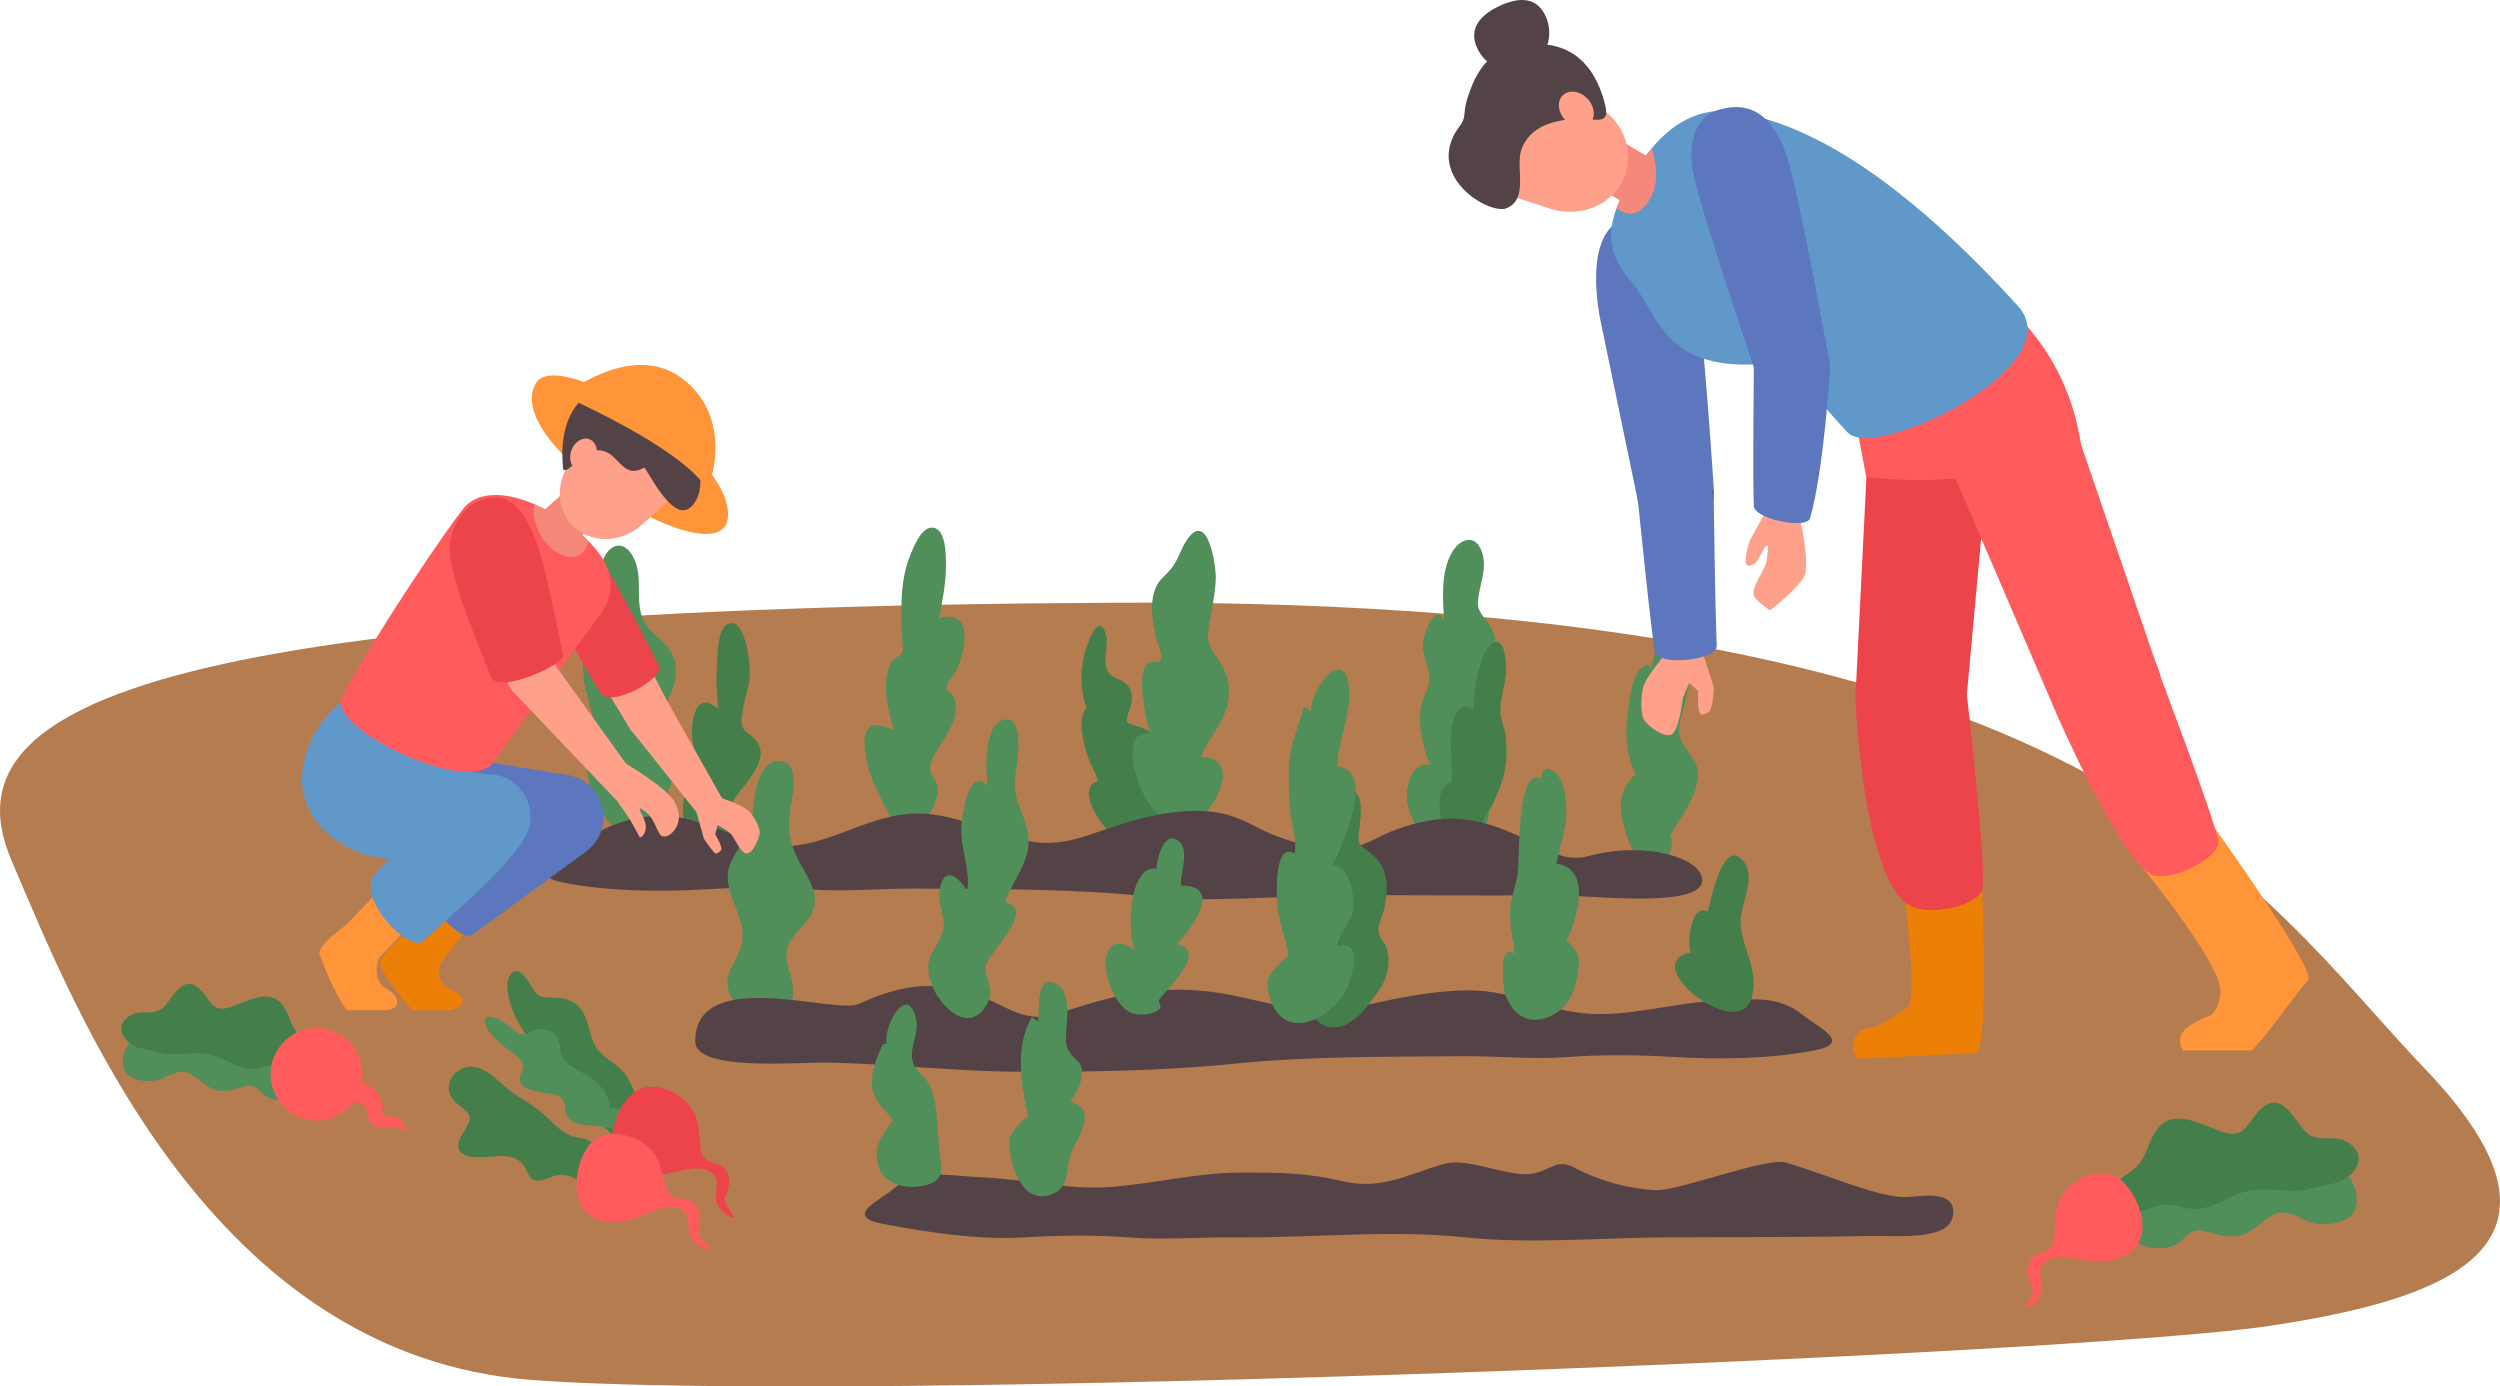 <svg width="229" height="127" viewBox="0 0 229 127" fill="none" xmlns="http://www.w3.org/2000/svg">
<g clip-path="url(#clip0_411_5216)">
<path d="M207.778 121.467C223.791 119.061 237.865 114.343 222.129 97.906C206.393 81.47 192.042 54.771 102.369 55.208C12.697 55.647 -4.889 64.882 1.039 78.777C6.964 92.672 19.293 124.179 48.733 126.406C78.172 128.631 190.288 124.094 207.778 121.467Z" fill="#B57C50"/>
<path d="M102.704 76.478C101.724 77.111 100.234 74.419 99.97 73.764C99.65 72.964 99.531 71.801 100.562 71.568C100.42 70.91 99.984 70.218 99.745 69.577C99.426 68.72 99.179 67.821 99.103 66.902C99.051 66.294 99.001 65.324 99.534 64.891C98.973 63.273 98.937 61.649 99.318 59.978C99.415 59.558 100.393 56.307 101.125 57.675C101.712 58.773 101.014 60.179 101.38 61.311C101.639 62.11 102.709 62.128 103.232 62.721C103.988 63.577 103.636 64.608 103.281 65.542C102.943 66.434 103.857 66.356 104.54 66.624C105.665 67.062 106.722 67.941 106.607 69.274C106.536 70.106 105.838 70.875 105.98 71.717C106.14 72.656 106.846 73.314 106.649 74.347C106.475 75.255 105.783 75.772 104.983 76.103L102.706 76.475L102.704 76.478Z" fill="#447F4B"/>
<path d="M63.498 76.588C62.329 76.071 62.369 73.335 62.926 72.314C63.153 71.899 63.536 71.696 63.714 71.239C63.946 70.65 63.809 70.057 63.706 69.463C63.488 68.22 63.221 66.944 63.528 65.69C63.651 65.19 63.885 64.515 64.454 64.368C64.983 64.23 65.348 64.692 65.794 64.89C65.637 63.551 65.588 62.213 65.678 60.867C65.733 60.04 65.708 57.731 66.567 57.217C68.337 56.159 68.765 61.274 68.684 62.029C68.536 63.37 67.918 64.763 67.936 66.109C67.947 67.011 68.465 67.025 69.022 67.572C70.945 69.456 68.105 71.788 67.198 73.288C66.34 74.71 68.084 76.799 65.924 77.476L63.498 76.587V76.588Z" fill="#447F4B"/>
<path d="M61.283 63.856C61.844 62.768 62.117 61.587 61.746 60.337C61.276 58.763 59.506 58.197 58.888 56.702C58.172 54.969 58.889 52.978 58.116 51.247C57.182 49.159 55.505 49.861 55.089 51.815C54.764 53.343 54.961 54.914 54.779 56.456C54.634 57.676 53.931 58.426 53.617 59.578C53.312 60.714 53.402 61.921 53.632 63.059C53.703 63.406 54.394 66.342 54.752 66.337C53.017 66.366 53.576 69.758 53.783 70.84C54.161 72.802 55.513 75.784 57.438 76.701L59.31 77.034C59.73 76.018 59.939 75 60.48 73.989C61.281 72.492 62.509 70.1 61.019 68.616C60.691 68.288 60.093 68.36 59.996 67.945C59.928 67.663 60.392 66.811 60.493 66.52C60.8 65.639 60.853 64.693 61.285 63.856H61.283Z" fill="#508E5A"/>
<path d="M88.316 57.821C88.246 57.341 88.047 56.884 87.602 56.638C87.373 56.509 86.073 56.353 86.001 56.766C86.3 55.07 86.647 53.553 86.65 51.794C86.65 50.925 86.668 48.651 85.59 48.36C84.49 48.063 83.737 49.992 83.415 50.752C82.755 52.309 82.561 54.141 82.568 55.82C82.569 56.746 82.568 57.664 82.636 58.58C82.687 59.266 82.874 59.633 82.433 60.016C82.09 60.314 81.826 60.234 81.579 60.795C80.698 62.777 81.333 64.915 81.891 66.896C81.249 66.656 80.247 66.129 79.621 66.648C78.958 67.201 79.228 68.579 79.336 69.31C79.525 70.586 79.996 71.728 80.569 72.873C81.068 73.874 81.602 75.297 82.674 75.811L84.88 75.033C85.569 73.834 86.403 72.408 85.494 71.197C84.8 70.276 85.605 69.059 86.191 68.145C86.892 67.043 87.569 66.129 87.524 64.783C87.509 64.356 87.529 64.118 87.3 63.731C87.186 63.539 86.841 63.351 86.766 63.16C86.562 62.647 87.067 62.282 87.364 61.794C88.01 60.724 88.496 59.095 88.317 57.825L88.316 57.821Z" fill="#508E5A"/>
<path d="M111.782 60.706C111.175 59.73 110.55 59.171 110.669 57.949C110.834 56.283 111.318 54.684 111.366 52.995C111.399 51.793 110.634 46.668 108.733 49.438C108.151 50.286 107.912 51.332 107.247 52.131C106.743 52.735 106.139 53.12 105.837 53.889C105.258 55.364 105.598 57.02 105.92 58.511C106.004 58.91 106.53 60.023 106.35 60.404C106.139 60.849 105.786 60.521 105.396 60.648C104.699 60.879 104.609 61.823 104.593 62.49C104.581 62.943 104.994 67.141 105.567 67.142C104.835 67.141 104.012 67.273 103.833 68.078C103.369 70.161 104.755 73.635 106.409 74.904C106.477 74.876 106.524 74.841 106.6 74.809L109.355 75.588C110.568 74.468 111.615 73.207 111.963 71.529C112.252 70.143 111.393 69.272 110.031 69.341C110.467 68.037 111.379 67.034 111.978 65.815C112.808 64.125 112.784 62.312 111.784 60.705L111.782 60.706Z" fill="#508E5A"/>
<path d="M137.684 67.117C137.779 65.456 136.719 65.456 135.775 64.569C134.794 63.646 136.478 60.698 136.835 59.655C137.092 58.91 136.949 58.253 136.612 57.547C136.271 56.828 135.38 56.17 135.382 55.33C135.387 53.626 136.432 51.996 135.622 50.267C134.972 48.882 133.668 49.472 133.033 50.54C131.933 52.395 132.163 54.915 132.288 56.974C131.48 54.858 130.239 58.407 130.322 59.298C130.466 60.828 131.375 61.821 130.647 63.333C130.125 64.421 129.942 65.565 130.11 66.764C130.181 67.278 130.657 69.947 131.163 70.119C129.716 69.63 129.045 71.18 128.897 72.369C128.782 73.305 128.967 74.067 129.347 74.933C129.572 75.448 130.657 77.452 131.4 76.922L134.156 77.478C135.295 76.675 136.579 75.703 136.359 74.09C136.281 73.525 135.843 73.131 135.722 72.6C135.601 72.085 135.8 71.619 136 71.159C136.554 69.885 137.603 68.535 137.684 67.117Z" fill="#508E5A"/>
<path d="M133.202 77.145C133.013 77.977 132.194 75.871 132.14 75.66C131.933 74.843 131.832 74.019 131.882 73.173C131.923 72.494 132.26 71.844 132.968 71.641C133.101 69.85 132.663 68.065 133.054 66.272C133.25 65.374 133.962 64.105 134.952 65.043C134.971 63.523 135.231 61.917 135.71 60.475C135.868 59.998 136.395 58.823 137.024 58.795C137.932 58.753 137.965 60.887 137.958 61.416C137.94 62.731 137.324 64.122 137.447 65.416C137.512 66.101 137.865 66.721 137.925 67.422C138.02 68.556 138.041 69.796 137.776 70.905C137.542 71.876 137.14 72.812 136.702 73.704C136.473 74.17 135.928 74.802 135.846 75.322C135.772 75.8 135.974 76.365 135.893 76.889C135.822 77.352 135.661 77.943 135.156 78.089C134.672 78.23 133.874 77.965 133.496 77.664L133.202 77.145Z" fill="#447F4B"/>
<path d="M153.9 67.552C153.609 66.774 153.959 65.848 154.147 65.084C154.47 63.77 154.83 62.459 155.018 61.113C155.159 60.103 155.399 56.713 153.566 56.991C151.979 57.232 151.347 60.388 151.204 61.672C151.378 60.517 150.519 60.882 150.092 61.484C149.545 62.26 149.391 63.35 149.241 64.259C148.87 66.516 148.747 68.845 149.819 70.919C148.681 71.962 148.299 73.178 148.525 74.698C148.639 75.457 149.532 79.291 150.91 78.629L152.821 78.778C152.901 78.085 153.389 77.196 152.992 76.513C153.881 74.991 155.19 73.302 155.496 71.535C155.821 69.645 154.457 69.059 153.896 67.555L153.9 67.552Z" fill="#508E5A"/>
<path d="M155.93 80.594C155.975 83.385 144.903 81.915 141.81 81.982C136.348 82.101 128.81 81.968 123.344 81.995C117.319 82.029 111.069 82.727 105.072 82.106C98.028 81.377 91.044 81.459 83.974 81.396C80.698 81.366 77.453 81.716 74.185 81.468C71.048 81.228 67.745 81.282 64.605 81.463C60.385 81.704 55.862 81.659 51.69 80.868C48.052 80.179 51.42 78.719 52.706 77.639C54.968 75.737 57.999 74.617 60.995 74.742C64.84 74.903 68.54 77.749 72.295 77.506C76.36 77.244 79.863 74.519 84.019 74.518C87.431 74.516 90.488 76.18 93.746 76.952C97.316 77.796 99.649 76.401 103.001 75.402C105.123 74.771 107.25 74.293 109.443 74.275C111.667 74.255 113.157 74.717 115.096 75.753C117.326 76.941 120.017 77.674 122.523 77.788C124.537 77.882 126.1 76.636 127.936 75.966C129.607 75.355 131.652 74.881 133.465 74.988C135.461 75.107 137.276 75.735 139.202 76.612C141.382 77.602 143.143 79.062 145.529 78.414C150.801 76.982 155.895 78.633 155.927 80.597L155.93 80.594Z" fill="#534347"/>
<path d="M178.92 110.967C178.966 113.758 174.074 113.153 170.982 113.219C165.523 113.337 157.986 113.316 152.517 113.344C146.492 113.378 140.241 113.965 134.244 113.344C127.201 112.616 120.218 113.409 113.15 113.344C109.872 113.314 106.627 113.594 103.357 113.344C100.222 113.105 96.918 113.163 93.779 113.344C89.559 113.585 85.037 112.895 80.864 112.105C77.227 111.414 80.592 109.955 81.88 108.876C84.142 106.972 87.072 107.727 90.066 107.853C93.912 108.013 97.714 108.986 101.47 108.742C105.534 108.479 109.553 107.409 113.709 107.407C117.121 107.404 119.663 107.417 122.922 108.186C126.491 109.03 128.825 107.635 132.177 106.635C134.299 106.004 137.55 107.573 139.745 107.554C141.968 107.534 142.331 105.951 144.271 106.985C146.5 108.172 149.191 108.906 151.699 109.019C153.713 109.113 161.812 105.981 163.559 106.485C167.226 107.544 172.241 109.791 174.706 109.647C175.874 109.579 178.892 109.003 178.923 110.965L178.92 110.967Z" fill="#534347"/>
<path d="M68.753 93.462C67.463 92.096 65.918 90.641 66.96 88.707C67.917 86.927 68.387 85.959 67.675 83.91C67.086 82.216 66.109 80.548 67.043 78.798C67.917 77.166 68.687 76.124 68.969 74.207C69.166 72.876 69.38 69.816 71.258 69.712C73.171 69.606 72.73 72.317 72.506 73.444C72.055 75.708 72.235 77.23 73.387 79.254C74.337 80.925 75.364 82.552 73.971 84.275C72.653 85.906 71.537 86.498 72.254 88.774C72.916 90.883 72.945 92.027 71.106 93.46H68.753V93.462Z" fill="#508E5A"/>
<path d="M63.682 95.391C63.682 98.183 72.965 97.27 76.057 97.337C81.518 97.456 87.755 98.146 93.225 98.172C99.25 98.206 106.8 98.082 112.796 97.461C119.84 96.733 126.824 96.813 133.893 96.749C137.169 96.719 140.414 97.071 143.683 96.821C146.82 96.58 150.123 96.635 153.263 96.816C157.482 97.059 162.006 97.012 166.178 96.222C169.816 95.532 166.45 94.072 165.163 92.992C162.9 91.09 160.226 91.557 157.233 91.683C153.388 91.844 149.329 93.103 145.571 92.858C141.509 92.595 138.717 90.72 134.561 90.719C131.147 90.715 127.378 91.534 124.12 92.304C120.55 93.148 116.273 91.857 112.846 91.162C103.882 89.347 97.85 93.024 95.345 93.138C93.331 93.232 91.768 91.986 89.932 91.316C88.261 90.705 86.216 90.231 84.403 90.338C82.404 90.457 80.592 91.085 78.665 91.963C76.485 92.952 63.682 88.41 63.682 95.39V95.391Z" fill="#534347"/>
<path d="M85.137 89.536C84.727 87.588 85.621 87.163 86.28 85.591C86.849 84.237 85.792 82.88 86.082 81.41C86.51 79.257 87.803 80.324 88.579 81.576C88.967 79.929 87.887 77.498 88.07 75.574C88.164 74.579 88.693 70.178 90.473 71.991C90.283 70.646 90.105 66.645 91.741 66C93.937 65.136 93.211 69.824 93.035 70.812C92.599 73.27 93.899 74.358 94.186 76.603C94.48 78.899 92.683 80.635 92.083 82.661C95.009 83.23 90.487 87.366 90.316 88.397C90.12 89.567 91.167 90.534 90.48 91.848C88.718 95.222 85.606 91.756 85.138 89.532L85.137 89.536Z" fill="#508E5A"/>
<path d="M101.284 88.199C101.355 86.203 102.597 86.017 103.973 87.075C103.221 85.58 103.336 79.255 105.905 79.559C106.016 78.62 106.619 76.003 107.961 77.028C109.031 77.847 108.068 80.06 108.176 81.118C112.257 81.118 108.898 85.386 107.785 86.496C110.827 87.01 106.62 90.906 106.192 91.552C105.953 91.916 106.914 92.272 105.565 92.79C105.051 92.987 104.099 93.002 103.586 92.766C102.183 92.125 101.234 89.624 101.285 88.195L101.284 88.199Z" fill="#508E5A"/>
<path d="M138.747 87.358C138.594 85.983 138.216 84.627 138.352 83.142C138.453 82.018 138.833 81.153 139.017 80.043C139.226 78.787 138.898 70.06 141.161 71.338C141.283 70.218 141.741 70.251 142.375 70.705C143.329 71.388 143.463 73.325 143.47 74.368C143.485 76.096 142.891 77.462 142.561 79.105C145.928 79.564 144.397 84.444 143.442 86.217C143.545 86.026 144.427 87.198 144.475 87.312C144.734 87.932 144.6 88.769 144.493 89.407C144.226 91.044 143.462 92.511 141.867 93.15C139.953 93.921 138.57 92.941 137.879 91.103C137.758 90.785 137.141 86.242 138.747 87.358Z" fill="#508E5A"/>
<path d="M156.428 83.504C156.753 82.293 157.863 76.721 159.651 78.831C160.991 80.413 159.351 82.837 159.439 84.562C159.556 86.82 161.008 88.607 160.545 91.021C159.923 94.278 155.92 92.017 154.469 90.464C153.312 89.225 152.72 87.686 154.865 87.246C154.51 86.407 154.89 82.685 156.428 83.502V83.504Z" fill="#447F4B"/>
<path d="M81.872 102.68C81.154 101.744 80.148 101 79.906 99.731C79.654 98.398 80.329 96.853 80.847 95.658C80.966 95.624 81.087 95.597 81.207 95.576C80.961 93.726 83.186 90.047 83.917 93.354C84.183 94.559 83.481 95.577 83.534 96.736C83.589 97.975 84.319 98.172 84.957 99.078C86.002 100.558 85.835 104.175 86.129 105.975C86.389 107.554 86.175 108.325 84.436 108.642C83.225 108.863 81.648 108.638 80.863 107.595C80.332 106.889 80.213 105.817 80.387 104.97C80.435 104.737 81.676 102.422 81.874 102.678L81.872 102.68Z" fill="#508E5A"/>
<path d="M94.225 102.478C93.58 99.645 92.858 95.875 94.527 93.188C94.63 93.3 94.995 93.474 95.091 93.588C95.199 92.529 94.869 89.236 96.68 90.098C98.117 90.783 97.752 93.177 97.674 94.44C97.616 95.366 97.541 95.67 97.989 96.394C98.495 97.214 99.172 97.184 99.106 98.398C99.054 99.3 98.546 100.209 98.029 100.903C100.622 101.599 98.722 104.223 98.145 105.542C97.508 107.002 98.193 108.839 96.125 109.473C94.653 109.927 93.631 108.874 93.095 107.611C92.687 106.655 92.334 105.219 92.523 104.176C92.579 103.866 94.081 101.844 94.227 102.48L94.225 102.478Z" fill="#508E5A"/>
<path d="M120.839 88.026C121.743 86.4 120.598 85.243 120.476 83.574C120.321 81.488 121.552 79.63 121.692 77.574C121.783 76.202 121.497 72.842 123.399 72.454C125.311 72.064 124.475 75.747 124.439 76.629C124.412 77.309 124.688 77.538 125.213 77.9C125.971 78.424 126.539 79.023 126.818 79.931C127.166 81.056 127.03 82.283 126.751 83.407C126.605 84.001 126.164 84.812 126.283 85.441C126.371 85.903 126.799 86.277 126.97 86.717C127.295 87.552 127.226 88.508 126.988 89.359C126.75 90.219 125.953 91.224 125.424 91.927C124.833 92.709 124.114 93.473 123.206 93.873C121.373 94.683 119.764 93.258 119.754 91.358C119.747 90.184 120.281 89.031 120.837 88.026H120.839Z" fill="#447F4B"/>
<path d="M118.029 87.559C117.796 85.814 117.035 84.329 116.972 82.479C116.94 81.558 116.783 77.116 118.568 78.174C118.835 77.188 118.355 75.646 118.219 74.545C118.052 73.19 118.037 71.829 118.057 70.448C118.088 68.395 118.941 66.64 119.422 64.713C119.631 64.886 119.865 64.834 120.059 65.272C120.081 62.799 123.402 58.959 123.584 63.313C123.684 65.688 122.544 67.889 122.509 70.208C126.164 70.66 122.785 77.645 122.056 79.326C123.636 79.248 124.059 82.014 123.972 83.122C123.868 84.485 122.592 85.459 122.503 86.68C125.09 85.901 123.745 90.01 123.088 91.063C121.904 92.962 118.724 94.951 116.985 92.749C116.358 91.956 115.958 90.584 116.185 89.58C116.3 89.082 118.022 87.472 118.032 87.559H118.029Z" fill="#508E5A"/>
<path d="M155.954 59.728L154.139 63.959C154.139 63.959 153.837 66.847 153.137 67.274C152.547 67.632 151.07 66.603 150.662 66.04C150.201 65.399 150.311 63.634 150.538 62.877C150.899 61.677 153.477 58.827 153.477 58.827L155.952 59.73L155.954 59.728Z" fill="#FFA08B"/>
<path d="M155.954 59.728L156.99 62.977C156.99 62.977 156.947 64.797 156.551 65.18C156.388 65.339 155.927 65.557 155.763 65.404C155.436 65.098 155.559 63.301 155.559 63.301L154.217 62.091L155.954 59.728Z" fill="#FFA08B"/>
<path d="M170.33 96.977C169.695 97.008 169.068 94.264 171.545 94.085C172.044 94.05 173.457 93.159 174.665 92.339C175.712 91.629 174.531 82.671 174.531 82.671L181.566 81.501C181.566 81.501 182.175 96.395 180.975 96.454L170.33 96.977Z" fill="#EC8006"/>
<path d="M199.947 96.225C199.003 94.597 200.656 93.733 202.476 93.008C202.769 92.891 203.947 91.358 203.03 89.37C201.218 85.452 196.248 79.487 196.248 79.487L202.889 75.877C202.889 75.877 212.266 88.94 211.419 89.799C210.309 90.919 208.124 94.341 206.259 96.225H199.947Z" fill="#FF9438"/>
<path d="M171.173 39.585L169.943 64.152L180.084 64.5L182.274 40.549L171.173 39.585Z" fill="#ED434B"/>
<path d="M180.148 63.502L169.973 64.5C169.973 64.5 170.731 81.134 175.16 83.066C177.084 83.905 181.245 82.853 181.567 81.501C182.021 79.579 180.148 63.502 180.148 63.502Z" fill="#ED434B"/>
<path d="M180.114 63.856C180.17 66.691 177.939 69.031 175.132 69.091C172.32 69.15 170.001 66.898 169.945 64.064C169.885 61.229 172.118 58.882 174.925 58.826C177.733 58.768 180.054 61.02 180.114 63.854V63.856Z" fill="#ED434B"/>
<path d="M150.44 47.074C151.391 48.769 153.523 49.365 155.205 48.407C156.882 47.448 157.474 45.3 156.522 43.602C155.571 41.907 153.44 41.311 151.763 42.271C150.085 43.228 149.491 45.38 150.44 47.076V47.074Z" fill="#143257"/>
<path d="M156.972 45.144C156.972 45.144 157.096 55.536 157.254 59.151C157.313 60.508 151.857 61.033 151.597 59.728C151.247 57.982 150.051 45.991 150.051 45.991L156.972 45.144Z" fill="#5C77BD"/>
<path d="M149.254 19.986C150.447 19.873 154.604 22.705 155.347 26.475C156.032 29.974 156.991 44.901 156.991 44.901C154.662 48.015 150.051 45.991 150.051 45.991L146.52 28.955C145.477 22.859 147.113 20.185 149.254 19.987V19.986Z" fill="#5C77BD"/>
<path d="M178.012 41.233L188.192 64.951L197.887 61.925L190.246 39.634L178.012 41.233Z" fill="#FF5B5C"/>
<path d="M180.794 25.799C180.794 25.799 189.149 30.103 190.65 40.934C181.969 45.244 170.939 43.699 170.939 43.699L168.459 30.224L180.794 25.799Z" fill="#FF5B5C"/>
<path d="M197.35 60.516L188.344 65.301C188.344 65.301 194.513 79.552 197.317 80.19C199.362 80.656 203.4 78.417 203.194 77.044C202.901 75.09 197.35 60.517 197.35 60.517V60.516Z" fill="#FF5B5C"/>
<path d="M197.702 61.308C198.68 63.968 197.331 66.92 194.695 67.903C192.062 68.889 189.136 67.526 188.162 64.869C187.185 62.213 188.532 59.257 191.168 58.274C193.801 57.291 196.727 58.651 197.701 61.308H197.702Z" fill="#FF5B5C"/>
<path d="M149.843 15.614C146.937 20.3 146.862 22.837 149.419 25.799C151.847 28.613 152.308 33.855 160.956 33.366C164.231 33.182 165.714 35.863 169.261 39.633C171.726 42.254 189.896 33.581 184.841 28.027C172.275 14.223 164.224 11.308 159.541 10.336C156.077 9.618 152.751 10.924 149.843 15.612V15.614Z" fill="#6098CA"/>
<path d="M148.088 19.05C148.916 19.734 150.032 20.002 151.095 18.299C152.006 16.841 151.709 14.948 151.296 13.595C150.802 14.186 150.316 14.85 149.841 15.614C149.04 16.905 148.461 18.03 148.088 19.05Z" fill="#F5887B"/>
<path d="M151.362 14.609L148.984 18.705L145.219 16.478L147.596 12.381L151.362 14.609Z" fill="#F5887B"/>
<path d="M136.094 17.179L141.935 19.1C144.899 20.076 148.021 18.639 148.907 15.897C149.791 13.154 148.106 10.141 145.143 9.165L139.302 7.244L136.094 17.179Z" fill="#FFA08B"/>
<path d="M147.029 9.596C145.009 1.399 137.277 4.222 135.901 5.973C135.238 6.822 134.793 7.825 134.462 8.848C134.284 9.4 134.178 9.914 134.14 10.492C134.088 11.291 133.564 11.642 133.214 12.307C130.989 16.529 136.55 19.691 138.012 19.071C140.067 18.197 138.786 15.349 139.357 13.707C140.11 11.534 142.436 10.978 144.42 10.884C146.11 10.805 147.524 11.592 147.031 9.595L147.029 9.596Z" fill="#534347"/>
<path d="M141.576 1.471C142.4 3.273 141.666 5.386 139.935 6.195C138.205 7.002 136.13 6.198 135.305 4.396C134.481 2.597 135.634 1.348 137.364 0.539C139.094 -0.268 140.75 -0.33 141.574 1.471H141.576Z" fill="#534347"/>
<path d="M143.388 11.011C144.073 11.72 145.078 11.852 145.634 11.305C146.191 10.755 146.085 9.739 145.398 9.029C144.713 8.318 143.704 8.185 143.15 8.734C142.593 9.284 142.699 10.302 143.388 11.011Z" fill="#FFA08B"/>
<path d="M161.922 46.54C161.922 46.54 162.121 50.418 161.754 51.642C161.533 52.377 160.46 53.748 160.629 54.498C160.74 55.005 162.139 55.913 162.139 55.913C162.139 55.913 164.957 53.731 165.327 52.646C165.842 51.138 164.602 46.301 164.602 46.301L161.923 46.54H161.922Z" fill="#FFA08B"/>
<path d="M161.961 46.437L160.287 49.505C160.287 49.505 159.653 51.339 160.021 51.773C160.169 51.95 160.788 51.657 160.909 51.461C161.269 50.87 161.667 50.115 161.667 50.115L163.254 49.157L161.959 46.437H161.961Z" fill="#FFA08B"/>
<path d="M160.673 33.252C160.457 35.187 161.832 36.933 163.752 37.156C165.668 37.374 167.399 35.987 167.615 34.047C167.836 32.116 166.461 30.37 164.54 30.149C162.622 29.928 160.893 31.318 160.673 33.252Z" fill="#5C77BD"/>
<path d="M160.651 33.651C160.651 33.651 160.54 43.804 160.65 46.347C160.703 47.553 165.499 48.526 165.806 47.461C167.053 43.123 167.615 34.047 167.615 34.047L160.653 33.653L160.651 33.651Z" fill="#5C77BD"/>
<path d="M157.554 10.019C158.715 9.721 162.02 8.946 163.753 14.551C164.807 17.953 167.488 32.625 167.488 32.625C167.806 34.337 162.275 35.085 160.65 33.652C160.65 33.652 155.975 19.839 155.16 16.123C154.445 12.87 155.469 10.555 157.553 10.019H157.554Z" fill="#5C77BD"/>
<path d="M49.109 35.077C51.175 31.702 67.234 41.57 66.675 47.396C66.116 53.226 45.646 40.738 49.109 35.077Z" fill="#FF9438"/>
<path d="M41.236 90.618C39.717 89.953 40.304 88.317 40.307 88.307L43.003 84.866L39.586 82.305L37.016 85.593C37.016 85.593 34.484 87.756 34.863 88.515C35.271 89.328 36.427 91.096 37.771 92.536H41.218C42.673 92.18 42.832 91.316 41.236 90.619V90.618Z" fill="#EC8006"/>
<path d="M36.417 68.394L52.344 71.073L51.446 78.742L35.297 77.131L36.417 68.394Z" fill="#5C77BD"/>
<path d="M48.346 72.408L53.72 77.974L43.332 85.582C41.992 86.563 38.565 81.878 38.918 80.826C39.427 79.331 48.346 72.41 48.346 72.41V72.408Z" fill="#5C77BD"/>
<path d="M48.965 71.879C47.347 73.258 47.141 75.705 48.508 77.34C49.877 78.978 52.3 79.184 53.921 77.801C55.544 76.418 55.748 73.973 54.379 72.338C53.012 70.702 50.589 70.498 48.965 71.877V71.879Z" fill="#5C77BD"/>
<path d="M27.865 72.978C28.916 76.957 33.94 79.494 37.932 78.421L43.73 74.056C43.73 74.056 43.513 72.688 43.311 71.921C42.261 67.943 37.932 61.847 33.941 62.922C29.947 63.995 26.813 69.001 27.863 72.979L27.865 72.978Z" fill="#6098CA"/>
<path d="M34.92 69.468L46.005 71.139L44.695 78.68L32.336 77.856L34.92 69.468Z" fill="#6098CA"/>
<path d="M41.234 73.241C40.38 75.2 41.263 77.487 43.202 78.352C45.143 79.216 47.41 78.324 48.265 76.367C49.121 74.406 48.238 72.117 46.297 71.255C44.356 70.394 42.09 71.285 41.234 73.241Z" fill="#6098CA"/>
<path d="M35.39 90.562C33.937 89.755 34.708 87.775 34.71 87.761L37.723 84.597L34.564 81.719L31.692 84.744C31.692 84.744 28.969 86.653 29.274 87.445C29.604 88.294 30.584 90.974 31.785 92.536H35.138C36.591 92.578 36.915 91.411 35.39 90.562Z" fill="#FF9438"/>
<path d="M41.495 72.598C41.495 72.598 47.683 75.029 47.931 76.968C45.928 80.088 41.734 83.409 38.764 86.205C37.553 87.343 32.416 82.171 34.39 80.018C35.455 78.859 41.495 72.598 41.495 72.598Z" fill="#6098CA"/>
<path d="M58.143 67.226C59.055 67.956 60.379 67.801 61.102 66.883C61.824 65.966 61.673 64.628 60.761 63.896C59.852 63.168 58.525 63.319 57.803 64.239C57.08 65.159 57.231 66.496 58.141 67.226H58.143Z" fill="#FFA08B"/>
<path d="M55.536 53.372L61.153 64.305L57.634 66.631L51.09 55.905L55.536 53.372Z" fill="#FFA08B"/>
<path d="M61.2 64.375L67.079 74.786L65.026 75.939L57.705 66.749L61.2 64.375Z" fill="#FFA08B"/>
<path d="M50.126 50.596C50.922 50.179 53.936 49.558 55.497 51.96C56.947 54.192 60.354 60.981 60.354 60.981C60.874 62.175 55.985 64.839 55.072 63.529C53.155 60.775 51.423 56.854 51.423 56.854C50.539 55.131 48.697 51.337 50.124 50.596H50.126Z" fill="#ED434B"/>
<path d="M64.078 74.727C64.078 74.727 66.216 75.758 66.82 76.261C67.298 76.657 67.789 78.154 68.407 78.179C68.93 78.201 69.464 76.942 69.572 76.427C69.697 75.844 69.03 74.755 68.62 74.329C67.913 73.59 65.025 72.76 65.025 72.76L64.076 74.729L64.078 74.727Z" fill="#FFA08B"/>
<path d="M63.783 74.329L64.473 76.82C64.473 76.82 65.127 77.807 65.493 78.155C65.618 78.272 66.034 77.986 66.074 77.82C66.153 77.487 65.511 76.42 65.511 76.42L65.858 75.089L63.781 74.329H63.783Z" fill="#FFA08B"/>
<path d="M52.457 48.302C56.138 51.191 56.853 53.798 54.862 56.474C52.867 59.161 50.675 62.155 45.161 69.867C42.937 72.977 29.828 66.627 31.314 63.884C35.077 56.934 41.064 48.313 42.419 46.611C44.303 44.242 48.771 45.413 52.455 48.302H52.457Z" fill="#FF5B5C"/>
<path d="M52.458 48.302C51.333 47.419 50.137 46.701 48.962 46.19C48.775 47.006 48.964 48.072 49.548 49.059C50.485 50.646 52.084 51.428 53.116 50.805C53.536 50.554 53.786 50.107 53.889 49.566C53.476 49.151 53.002 48.729 52.458 48.302Z" fill="#F5887B"/>
<path d="M49.17 47.329L51.822 50.358L54.608 47.873L51.953 44.845L49.17 47.329Z" fill="#F5887B"/>
<path d="M62.632 44.638L58.755 48.096C56.785 49.85 53.892 49.798 52.3 47.977C50.706 46.155 51.009 43.255 52.975 41.499L56.854 38.038L62.632 44.636V44.638Z" fill="#FFA08B"/>
<path d="M51.585 42.986C50.941 36.702 54.702 34.996 57.134 35.4C59.32 35.763 61.487 36.881 62.515 38.919C63.399 40.67 64.808 43.808 63.811 45.727C62.22 48.792 59.848 44.027 59.031 42.825C57.731 43.552 57.192 42.882 56.261 41.921C55.407 41.042 54.274 41.05 53.356 41.809C52.625 42.413 51.89 43.331 51.586 42.984L51.585 42.986Z" fill="#534347"/>
<path d="M54.563 42.075C54.266 42.859 53.533 43.297 52.923 43.065C52.309 42.829 52.053 42.007 52.35 41.223C52.644 40.441 53.38 40.002 53.991 40.235C54.603 40.473 54.857 41.295 54.563 42.075Z" fill="#FFA08B"/>
<path d="M46.963 63.34C47.781 64.338 49.244 64.477 50.236 63.653C51.225 62.826 51.364 61.347 50.546 60.35C49.727 59.352 48.26 59.209 47.272 60.036C46.283 60.862 46.145 62.342 46.963 63.342V63.34Z" fill="#FFA08B"/>
<path d="M47.283 47.777L50.856 60.845L46.616 62.767L42.207 49.388L47.283 47.777Z" fill="#FFA08B"/>
<path d="M50.692 60.698L58.497 71.551L56.433 73.274L47.315 63.687L50.692 60.698Z" fill="#FFA08B"/>
<path d="M43.736 45.929C46.568 44.762 47.809 46.642 48.709 48.594C49.861 51.086 50.801 56.388 51.581 60.002C51.765 60.867 45.617 63.623 44.985 62.022C43.424 58.103 41.269 53.011 41.206 50.384C41.165 48.616 42.294 46.527 43.738 45.929H43.736Z" fill="#ED434B"/>
<path d="M56.434 73.273C56.434 73.273 58.723 73.695 59.551 74.767C60.163 75.556 60.246 76.487 60.72 76.614C61.404 76.8 62.918 75.338 61.772 73.422C60.974 72.085 57.348 69.955 57.348 69.955L56.434 73.275V73.273Z" fill="#FFA08B"/>
<path d="M56.25 72.978L57.647 74.973C57.647 74.973 58.35 76.192 58.576 76.668C58.657 76.835 59.18 76.418 59.156 75.715C59.135 75.131 58.692 74.446 58.692 74.446L58.305 72.979H56.25V72.978Z" fill="#FFA08B"/>
<path d="M51.58 36.252C51.58 36.252 57.789 31.201 62.418 34.616C67.048 38.033 65.326 44.046 64.702 44.697C62.192 40.841 51.58 36.25 51.58 36.25V36.252Z" fill="#FF9438"/>
<path d="M53.043 104.218C51.534 104.003 50.877 103.007 49.782 102.046C48.593 101.003 47.128 100.39 45.977 99.29C44.862 98.224 43.271 96.986 41.779 98.23C41.186 98.724 40.928 99.511 41.225 100.244C41.501 100.931 42.121 101.266 42.654 101.714C43.74 102.63 42.103 103.729 41.984 104.79C41.785 106.572 45.126 105.848 46.086 105.893C46.811 105.929 47.469 106.099 47.929 106.699C48.228 107.087 48.354 107.71 48.764 108.003C49.318 108.4 50.134 107.938 50.653 107.749C51.524 107.429 52.143 107.72 52.959 108.05C53.679 108.341 54.445 108.452 54.943 107.727C55.349 107.137 55.358 106.294 55.09 105.647C54.752 104.832 53.891 104.34 53.043 104.219V104.218Z" fill="#447F4B"/>
<path d="M23.391 96.952C24.018 97.422 25.272 97.057 25.987 97.18C26.852 97.327 27.451 97.983 27.713 98.819C28.318 100.769 25.544 101.233 24.302 100.386C23.897 100.111 23.655 99.656 23.162 99.517C22.611 99.359 21.88 99.684 21.352 99.806C19.786 100.17 19.12 99.649 17.945 98.712C16.769 97.772 16.142 98.204 14.913 98.784C13.975 99.225 11.958 99.098 11.427 98.075C10.779 96.82 11.945 94.481 13.479 94.661C14.805 94.815 16.105 96.141 17.494 95.473C18.229 95.12 18.551 94.273 19.209 93.833C19.864 93.397 20.555 93.516 21.27 93.732C21.941 93.936 22.389 94.152 22.645 94.832C22.897 95.507 22.749 96.47 23.39 96.952H23.391Z" fill="#508E5A"/>
<path d="M12.625 95.959C11.388 95.495 10.371 94.058 11.838 93.067C12.964 92.305 14.173 93.258 15.147 92.088C15.99 91.073 16.882 89.213 18.312 90.621C19.405 91.698 19.405 92.843 21.179 92.223C22.542 91.75 24.701 90.489 25.832 92.011C26.743 93.235 26.573 94.41 27.99 95.291C28.864 95.835 30.371 97.347 28.738 98.099C27.477 98.678 26.102 97.382 24.79 97.601C24.042 97.727 23.466 98.01 22.682 97.879C21.678 97.712 20.8 97.136 19.863 96.776C18.337 96.193 16.796 96.662 15.21 96.552L12.624 95.959H12.625Z" fill="#447F4B"/>
<path d="M58.178 104.807C56.87 104.35 55.749 103.87 54.896 102.731C54.029 101.571 53.222 100.379 52.295 99.264C51.21 97.959 49.873 96.898 48.797 95.585C47.957 94.561 47.234 93.405 46.814 92.14C46.555 91.354 46.215 90.07 46.741 89.31C47.615 88.056 48.631 90.407 49.047 90.912C49.392 91.333 49.807 91.371 50.323 91.376C51.039 91.389 51.749 91.398 52.398 91.744C53.934 92.561 53.782 94.293 54.443 95.667C55.032 96.896 56.504 97.323 57.283 98.413C58.073 99.522 58.237 100.819 59.263 101.792C59.986 102.478 61.606 103.436 60.17 104.271C59.858 104.452 59.52 104.583 59.19 104.722L58.178 104.809V104.807Z" fill="#447F4B"/>
<path d="M57.395 103.679C56.224 103.292 55.088 103.172 53.868 103.069C52.822 102.981 51.949 102.792 51.772 101.631C51.714 101.244 51.722 100.839 51.412 100.56C51.014 100.198 50.317 100.178 49.819 100.094C48.907 99.942 47.261 99.706 47.696 98.418C47.824 98.04 48.044 97.772 47.853 97.372C47.56 96.762 46.714 96.309 46.219 95.887C45.594 95.353 44.733 94.668 44.466 93.847C44.269 93.246 44.638 93.052 45.188 93.189C45.869 93.362 46.463 93.851 47.004 94.281C47.319 94.529 47.609 94.835 48.031 94.753C48.469 94.669 48.83 94.348 49.292 94.284C49.854 94.206 50.458 94.348 50.849 94.78C51.276 95.24 51.257 95.816 51.364 96.392C51.486 97.065 51.918 97.41 52.48 97.749C54.117 98.736 55.662 99.423 55.874 101.527C56.569 101.477 57.412 101.665 57.906 102.187C58.226 102.527 58.63 103.113 58.275 103.54L57.394 103.679H57.395Z" fill="#508E5A"/>
<path d="M56.279 105.674C55.619 103.973 56.585 101.313 57.932 100.181C59.455 98.902 61.742 99.74 62.97 101.063C64.033 102.21 63.98 103.256 64.118 104.666C64.303 106.571 64.695 106.14 66.039 106.781C66.695 107.094 67.112 108.199 66.425 109.689C66.132 110.325 67.721 111.645 67.062 111.475C65.989 111.198 65.523 110.026 65.558 109.579C65.662 108.289 66.044 107.556 64.299 107.062C63.429 106.816 60.705 107.717 59.907 107.668C58.477 107.579 56.855 107.159 56.279 105.674Z" fill="#ED434B"/>
<path d="M53.299 110.545C52.365 108.98 52.871 106.194 54.008 104.849C55.298 103.329 57.69 103.768 59.123 104.864C60.361 105.812 60.485 106.853 60.857 108.22C61.358 110.065 61.672 109.571 63.105 109.976C63.803 110.172 64.399 111.19 63.969 112.78C63.788 113.453 65.575 114.486 64.9 114.43C63.797 114.341 63.14 113.264 63.102 112.816C62.987 111.526 63.239 110.741 61.436 110.55C60.538 110.456 58.007 111.808 57.209 111.895C55.784 112.05 54.114 111.913 53.299 110.547V110.545Z" fill="#FF5B5C"/>
<path d="M36.398 102.416C36.096 102.333 34.935 102.369 35.01 101.86C35.071 101.437 35.068 100.918 34.836 100.538C34.391 99.806 33.858 99.382 33.125 99.212C33.177 98.952 33.207 98.684 33.207 98.41C33.207 96.064 31.324 94.162 28.998 94.162C26.672 94.162 24.791 96.064 24.791 98.41C24.791 100.755 26.674 102.657 28.998 102.657C30.335 102.657 31.513 102.016 32.286 101.033C32.901 100.906 33.407 101.01 33.615 101.86C33.732 102.341 33.845 102.828 34.31 103.103C35.093 103.567 36.448 102.8 37.029 103.694C37.057 103.739 37.133 103.724 37.132 103.665C37.117 103.138 36.982 102.575 36.4 102.416H36.398Z" fill="#FF5B5C"/>
<path d="M200.704 109.549C199.922 110.138 198.351 109.681 197.456 109.832C196.376 110.016 195.627 110.836 195.302 111.881C194.544 114.319 198.011 114.9 199.564 113.84C200.068 113.495 200.372 112.927 200.987 112.753C201.676 112.557 202.591 112.963 203.25 113.115C205.207 113.569 206.042 112.917 207.51 111.745C208.981 110.572 209.761 111.111 211.302 111.836C212.473 112.387 214.995 112.229 215.657 110.95C216.468 109.38 215.012 106.456 213.091 106.682C211.437 106.875 209.809 108.532 208.071 107.697C207.152 107.257 206.75 106.197 205.924 105.646C205.11 105.102 204.244 105.249 203.351 105.52C202.515 105.775 201.953 106.046 201.634 106.897C201.319 107.74 201.502 108.941 200.702 109.545L200.704 109.549Z" fill="#508E5A"/>
<path d="M214.16 108.307C215.706 107.726 216.978 105.931 215.144 104.692C213.735 103.741 212.226 104.931 211.008 103.468C209.951 102.199 208.837 99.875 207.05 101.635C205.683 102.981 205.686 104.414 203.465 103.641C201.763 103.048 199.064 101.471 197.649 103.373C196.509 104.903 196.722 106.373 194.952 107.473C193.858 108.153 191.976 110.045 194.014 110.982C195.592 111.707 197.309 110.087 198.951 110.361C199.884 110.519 200.605 110.872 201.586 110.709C202.84 110.5 203.938 109.78 205.111 109.331C207.018 108.605 208.948 109.191 210.928 109.052L214.162 108.31L214.16 108.307Z" fill="#447F4B"/>
<path d="M196.1 113.374C196.662 111.638 195.549 109.038 194.143 107.985C192.547 106.796 190.312 107.764 189.161 109.157C188.164 110.361 188.273 111.404 188.217 112.818C188.137 114.73 187.721 114.32 186.415 115.039C185.778 115.388 185.425 116.515 186.196 117.967C186.523 118.583 185.012 119.993 185.659 119.785C186.712 119.449 187.115 118.252 187.054 117.804C186.877 116.522 186.457 115.814 188.169 115.219C189.023 114.926 191.792 115.668 192.587 115.571C194.01 115.4 195.606 114.888 196.098 113.373L196.1 113.374Z" fill="#FF5B5C"/>
</g>
<defs>
<clipPath id="clip0_411_5216">
<rect width="229" height="127" fill="white"/>
</clipPath>
</defs>
</svg>
